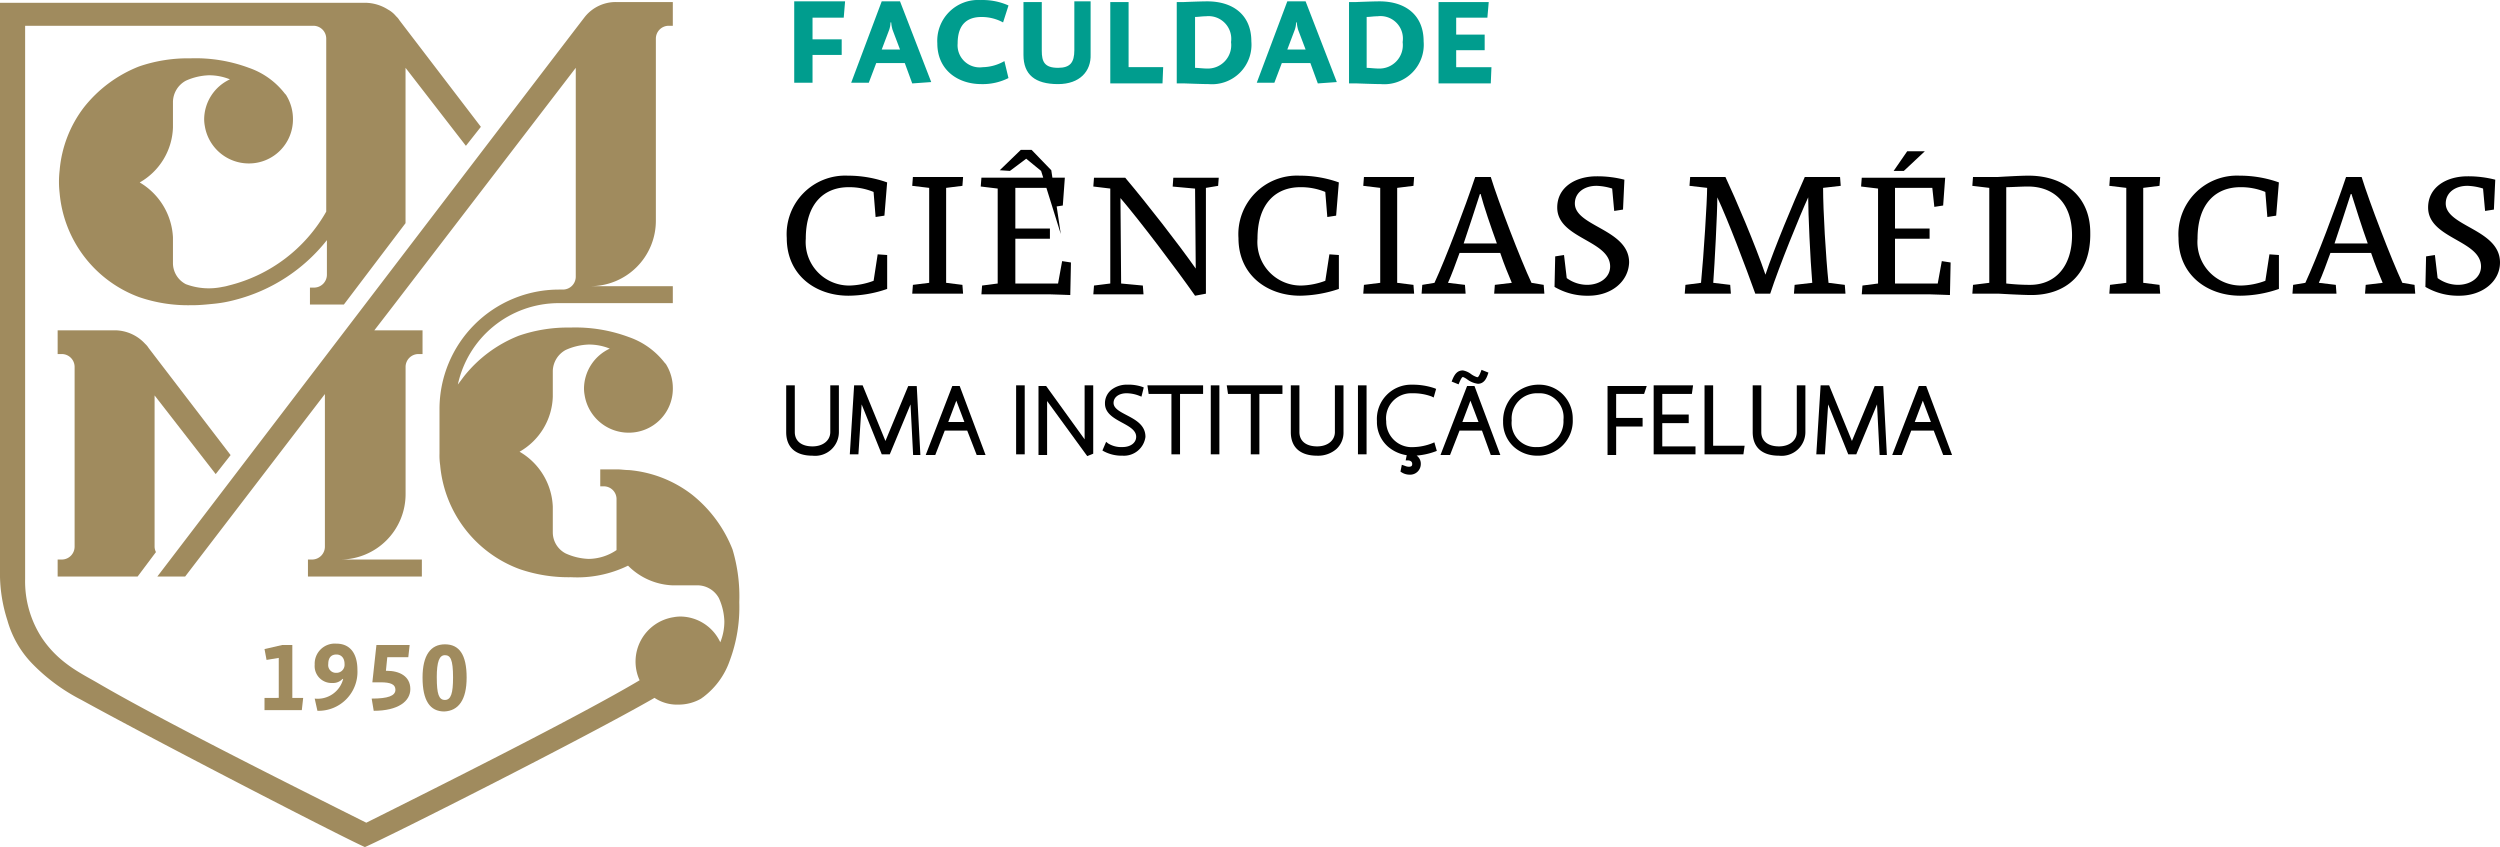 <svg xmlns="http://www.w3.org/2000/svg" width="259.421" height="87.905" viewBox="0 0 259.421 87.905"><g transform="translate(-28.3 -36.8)"><g transform="translate(110.715 36.8)"><path d="M150.538,38.689H147.3v2.252h3.026V42.56H147.3v2.886h-1.9V37h5.279Z" transform="translate(-145.4 -36.859)" fill="#009d8e"></path><path d="M160.134,45.516,159.36,43.4H156.4l-.774,2.041H153.8L156.967,37h1.9l3.238,8.375Zm-2.041-5.56a3.632,3.632,0,0,1-.141-.774h-.07a2.53,2.53,0,0,1-.141.774L156.967,42h1.9Z" transform="translate(-147.888 -36.859)" fill="#009d8e"></path><path d="M171.075,45.527c-2.463,0-4.575-1.478-4.575-4.223a4.239,4.239,0,0,1,4.5-4.5,6.609,6.609,0,0,1,2.886.563l-.563,1.76a4.643,4.643,0,0,0-2.252-.563c-1.337,0-2.463.633-2.463,2.745a2.293,2.293,0,0,0,2.6,2.463,4.677,4.677,0,0,0,2.252-.633l.422,1.76A5.934,5.934,0,0,1,171.075,45.527Z" transform="translate(-151.65 -36.8)" fill="#009d8e"></path><path d="M182.789,45.586c-2.393,0-3.589-.985-3.589-3.026V37.07h1.9v5.067c0,1.126.282,1.76,1.689,1.76,1.267,0,1.689-.563,1.689-1.83V37h1.689v5.49C186.238,44.249,185.042,45.586,182.789,45.586Z" transform="translate(-155.411 -36.859)" fill="#009d8e"></path><path d="M197.419,45.546H192V37.1h1.9v6.757h3.589Z" transform="translate(-159.203 -36.889)" fill="#009d8e"></path><path d="M205.108,45.586c-.633,0-2.463-.07-2.463-.07H201.8V37.07h.774s1.689-.07,2.393-.07c2.674,0,4.575,1.408,4.575,4.152A4.1,4.1,0,0,1,205.108,45.586Zm-.282-7.038c-.422,0-.774.07-1.126.07V43.9c.282,0,.845.07,1.2.07a2.429,2.429,0,0,0,2.534-2.745A2.358,2.358,0,0,0,204.826,38.548Z" transform="translate(-162.106 -36.859)" fill="#009d8e"></path><path d="M219.934,45.516,219.16,43.4H216.2l-.774,2.041H213.6L216.767,37h1.9l3.237,8.375Zm-2.041-5.56a3.63,3.63,0,0,1-.141-.774h-.07a2.53,2.53,0,0,1-.141.774L216.767,42h1.9Z" transform="translate(-165.601 -36.859)" fill="#009d8e"></path><path d="M230.508,45.586c-.633,0-2.463-.07-2.463-.07H227.2V37.07h.774s1.689-.07,2.393-.07c2.674,0,4.575,1.408,4.575,4.152A4.1,4.1,0,0,1,230.508,45.586Zm-.352-7.038c-.422,0-.774.07-1.126.07V43.9c.281,0,.845.07,1.2.07a2.429,2.429,0,0,0,2.534-2.745A2.331,2.331,0,0,0,230.156,38.548Z" transform="translate(-169.629 -36.859)" fill="#009d8e"></path><path d="M245.819,45.546H240.4V37.1h5.208l-.141,1.619H242.23v1.76h2.956V42.1H242.23v1.76h3.66Z" transform="translate(-173.539 -36.889)" fill="#009d8e"></path></g><g transform="translate(110.082 75.439)"><path d="M147.034,100.8c-1.478,0-2.534-.633-2.534-2.252V93.9h.493v4.645c0,1.056.774,1.689,2.041,1.689a1.817,1.817,0,0,0,2.041-1.689V93.9h.493v4.645A2.265,2.265,0,0,1,147.034,100.8Z" transform="translate(-144.5 -92.352)"></path><path d="M147.034,101c-1.763,0-2.734-.871-2.734-2.452V93.7h.893v4.845c0,.932.688,1.489,1.841,1.489,1.084,0,1.841-.612,1.841-1.489V93.7h.893v4.845A2.465,2.465,0,0,1,147.034,101ZM144.7,94.1v4.445c0,1.362.785,2.052,2.334,2.052a2.067,2.067,0,0,0,2.334-2.052V94.1h-.093v4.445a2.018,2.018,0,0,1-2.241,1.889c-1.382,0-2.241-.724-2.241-1.889V94.1Z" transform="translate(-144.5 -92.352)"></path><path d="M160.445,100.727l-.281-5.49v-.422h-.07a.6.6,0,0,1-.141.422l-2.252,5.419h-.563l-2.182-5.419c-.07-.07-.07-.211-.141-.422h-.07v.422l-.352,5.419H153.9l.422-6.757h.563l2.393,5.842c.07.07.07.282.07.352h0a.538.538,0,0,1,.141-.352l2.393-5.771h.563l.352,6.757Z" transform="translate(-147.284 -92.352)"></path><path d="M161.008,100.927h-.753l-.269-5.249-2.152,5.179H157l-2.086-5.181-.336,5.181h-.893l.447-7.157h.885l2.365,5.773,2.364-5.7h.886Zm-3.735-.47h.295l2.216-5.333.028-.028a.416.416,0,0,0,.082-.281v-.2h.385l-.023-.445h-.24l-2.357,5.685-.028.028a.34.34,0,0,0-.082.21h-.4a.689.689,0,0,0-.021-.22l-.019-.019L154.751,94.1h-.241l-.4,6.356h.092l.339-5.226v-.616h.414l.046.137c.03.089.048.166.063.229a.8.8,0,0,0,.033.119l.025.025Z" transform="translate(-147.284 -92.352)"></path><path d="M170.338,100.757l-.985-2.534h-2.6l-.985,2.534H165.2L167.8,94h.493l2.534,6.757Zm-2.111-5.63a4.476,4.476,0,0,1-.141-.493h0a1.017,1.017,0,0,1-.141.493l-.985,2.6h2.252Z" transform="translate(-150.631 -92.381)"></path><path d="M171.119,100.956H170.2l-.985-2.534h-2.33l-.985,2.534h-.991l2.758-7.156h.768Zm-.644-.4h.067L168.158,94.2h-.217l-2.45,6.357h.135l.985-2.534h2.878ZM169.5,97.93H166.67l1.1-2.894a.825.825,0,0,0,.12-.4l.39-.063a2.421,2.421,0,0,1,.069.263.869.869,0,0,0,.06.2l.008.019Zm-2.252-.4h1.673l-.837-2.211Z" transform="translate(-150.631 -92.381)"></path><path d="M178.4,100.657V93.9h.493v6.757Z" transform="translate(-154.541 -92.352)"></path><path d="M179.093,100.857H178.2V93.7h.893Zm-.493-.4h.093V94.1H178.6Z" transform="translate(-154.541 -92.352)"></path><path d="M186.627,100.8l-4.152-5.7a1.54,1.54,0,0,0-.211-.352h-.07v5.982H181.7V93.97h.493l4.012,5.56a1.539,1.539,0,0,0,.211.352h.07V93.9h.493v6.757Z" transform="translate(-155.519 -92.352)"></path><path d="M186.557,101.041l-4.164-5.716v5.6H181.5V93.77h.795l3.991,5.531V93.7h.893v7.092Zm-.2-.958.343.471.082-.033V94.1h-.093v5.982Zm-4.453.445h.093V94.545h.353l.052.052-.307-.426h-.19Zm.746-5.535,3.4,4.667-.013-.025L182.547,94.8C182.58,94.862,182.613,94.926,182.646,94.992Z" transform="translate(-155.519 -92.352)"></path><path d="M193.03,100.768a3.7,3.7,0,0,1-1.83-.422l.211-.493a2.759,2.759,0,0,0,1.619.422c.915,0,1.619-.493,1.619-1.267,0-1.619-3.237-1.689-3.237-3.449a1.883,1.883,0,0,1,2.111-1.76,4.384,4.384,0,0,1,1.478.211l-.141.563a3.828,3.828,0,0,0-1.408-.282c-.915,0-1.548.493-1.548,1.2,0,1.478,3.308,1.478,3.308,3.519A2.052,2.052,0,0,1,193.03,100.768Z" transform="translate(-158.332 -92.322)"></path><path d="M193.03,100.968a3.906,3.906,0,0,1-1.929-.449l-.155-.088.385-.9.205.164a2.575,2.575,0,0,0,1.494.378c.835,0,1.419-.439,1.419-1.067,0-.674-.711-1.06-1.464-1.468-.831-.452-1.774-.963-1.774-1.98a1.783,1.783,0,0,1,.711-1.46,2.62,2.62,0,0,1,1.6-.5,4.513,4.513,0,0,1,1.552.225l.162.065-.239.955-.213-.085a3.655,3.655,0,0,0-1.333-.267c-.794,0-1.348.41-1.348,1,0,.559.624.886,1.348,1.266.919.482,1.96,1.029,1.96,2.253v.015A2.249,2.249,0,0,1,193.03,100.968Zm-1.573-.714a3.676,3.676,0,0,0,1.573.314A1.856,1.856,0,0,0,195.012,99c0-.977-.89-1.441-1.746-1.891-.768-.4-1.562-.82-1.562-1.62,0-.822.719-1.4,1.748-1.4a3.989,3.989,0,0,1,1.268.217l.042-.168A4.79,4.79,0,0,0,193.523,94c-.921,0-1.911.488-1.911,1.56,0,.779.76,1.192,1.565,1.629.822.447,1.673.908,1.673,1.82,0,.864-.748,1.467-1.819,1.467a3.311,3.311,0,0,1-1.529-.325Z" transform="translate(-158.332 -92.322)"></path><path d="M203.149,94.393h-2.393v6.264h-.493V94.393H197.87l-.07-.493h5.349Z" transform="translate(-160.287 -92.352)"></path><path d="M197.569,93.7h5.779v.893h-2.393v6.264h-.893V94.593H197.7Zm5.38.4h-4.918l.013.093h2.419v6.264h.093V94.193h2.393Z" transform="translate(-160.287 -92.352)"></path><path d="M207.1,100.657V93.9h.493v6.757Z" transform="translate(-163.042 -92.352)"></path><path d="M207.793,100.857H206.9V93.7h.893Zm-.493-.4h.093V94.1H207.3Z" transform="translate(-163.042 -92.352)"></path><path d="M214.849,94.393h-2.393v6.264h-.493V94.393H209.57l-.07-.493h5.349Z" transform="translate(-163.753 -92.352)"></path><path d="M209.269,93.7h5.779v.893h-2.393v6.264h-.893V94.593H209.4Zm5.379.4h-4.918l.013.093h2.419v6.264h.093V94.193h2.393Z" transform="translate(-163.753 -92.352)"></path><path d="M221.434,100.8c-1.478,0-2.534-.633-2.534-2.252V93.9h.493v4.645c0,1.056.774,1.689,2.041,1.689a1.817,1.817,0,0,0,2.041-1.689V93.9h.493v4.645A2.265,2.265,0,0,1,221.434,100.8Z" transform="translate(-166.537 -92.352)"></path><path d="M221.434,101c-1.763,0-2.734-.871-2.734-2.452V93.7h.893v4.845c0,.932.688,1.489,1.841,1.489,1.084,0,1.841-.612,1.841-1.489V93.7h.893v4.845a2.315,2.315,0,0,1-.752,1.776A2.9,2.9,0,0,1,221.434,101ZM219.1,94.1v4.445c0,1.362.785,2.052,2.334,2.052a2.51,2.51,0,0,0,1.714-.573,1.926,1.926,0,0,0,.62-1.479V94.1h-.093v4.445a2.018,2.018,0,0,1-2.241,1.889c-1.382,0-2.241-.724-2.241-1.889V94.1Z" transform="translate(-166.537 -92.352)"></path><path d="M228.8,100.657V93.9h.493v6.757Z" transform="translate(-169.469 -92.352)"></path><path d="M229.493,100.857H228.6V93.7h.893Zm-.493-.4h.093V94.1H229Z" transform="translate(-169.469 -92.352)"></path><path d="M235.119,100.768a3.484,3.484,0,1,1-.07-6.968,6.874,6.874,0,0,1,2.252.352l-.141.493a5.722,5.722,0,0,0-2.111-.352,2.794,2.794,0,0,0-2.886,3.1,2.841,2.841,0,0,0,3.026,2.886,5.83,5.83,0,0,0,2.041-.422l.141.493A6.755,6.755,0,0,1,235.119,100.768Zm-.352,1.971a1.358,1.358,0,0,1-.7-.211l.07-.352a1.656,1.656,0,0,0,.563.141c.352,0,.563-.141.563-.493a.575.575,0,0,0-.633-.563l.07-.352a.953.953,0,0,1,1.056.915A.9.9,0,0,1,234.767,102.738Z" transform="translate(-170.299 -92.322)"></path><path d="M234.767,102.938a1.551,1.551,0,0,1-.815-.245l-.111-.074.141-.705.215.072.128.045a1.038,1.038,0,0,0,.371.086c.335,0,.363-.138.363-.293,0-.268-.234-.363-.433-.363h-.244l.108-.542a3.861,3.861,0,0,1-1.922-.871,3.406,3.406,0,0,1-1.169-2.658,3.561,3.561,0,0,1,3.649-3.789,7.047,7.047,0,0,1,2.331.368l.162.069-.255.894-.216-.108a5.538,5.538,0,0,0-2.022-.331,2.6,2.6,0,0,0-2.686,2.9,2.649,2.649,0,0,0,2.826,2.686,5.67,5.67,0,0,0,1.962-.406l.209-.089.254.888-.173.065a7.124,7.124,0,0,1-1.924.421,1.021,1.021,0,0,1,.435.87A1.106,1.106,0,0,1,234.767,102.938Zm-.306-.448a1.132,1.132,0,0,0,.306.048.71.71,0,0,0,.785-.715.645.645,0,0,0-.462-.645.729.729,0,0,1,.37.645c0,.44-.278.693-.763.693A1.092,1.092,0,0,1,234.461,102.491ZM235.049,94a3.284,3.284,0,1,0,.07,6.568,6.557,6.557,0,0,0,2.008-.348l-.029-.1a6.079,6.079,0,0,1-1.909.356,3.4,3.4,0,0,1-2.224-.779,2.938,2.938,0,0,1-1-2.307,3,3,0,0,1,3.086-3.3,6.8,6.8,0,0,1,1.981.281l.028-.1A7.278,7.278,0,0,0,235.049,94Z" transform="translate(-170.299 -92.322)"></path><path d="M246.167,100.075l-.915-2.534h-2.6l-.985,2.534H241.1l2.6-6.757h.493l2.534,6.757Zm-1.478-7.39c-.563,0-1.267-.7-1.548-.7-.211,0-.352.211-.563.7l-.352-.141c.281-.7.563-.845.915-.845s1.126.7,1.478.7c.211,0,.352-.141.563-.7l.352.141C245.323,92.474,245.041,92.685,244.689,92.685Zm-.633,1.76a4.515,4.515,0,0,1-.141-.493h0a1.018,1.018,0,0,1-.141.493l-.985,2.6h2.252Z" transform="translate(-173.113 -91.7)"></path><path d="M247.019,100.275h-.992l-.915-2.534h-2.327l-.985,2.534h-.991l2.758-7.157h.769Zm-.711-.4h.134l-2.384-6.356h-.217l-2.45,6.356h.135l.985-2.534h2.881Zm-.977-2.626H242.5l1.1-2.893a.825.825,0,0,0,.12-.4l.39-.063a2.423,2.423,0,0,1,.07.264.871.871,0,0,0,.06.2l.008.019Zm-2.252-.4h1.673l-.837-2.211Zm-.394-3.905-.719-.288.074-.186c.276-.689.594-.97,1.1-.97a1.966,1.966,0,0,1,.845.382,2.161,2.161,0,0,0,.633.321c.06,0,.161,0,.376-.574l.072-.191.717.287-.06.179c-.14.421-.4.981-1.034.981a2.342,2.342,0,0,1-1.129-.473,1.876,1.876,0,0,0-.421-.231c-.113,0-.255.295-.378.583Z" transform="translate(-173.113 -91.7)"></path><path d="M253.508,100.768A3.257,3.257,0,0,1,250.2,97.46a3.476,3.476,0,0,1,3.519-3.66,3.276,3.276,0,0,1,3.308,3.378A3.416,3.416,0,0,1,253.508,100.768Zm.141-6.475a2.822,2.822,0,0,0-2.956,3.026,2.7,2.7,0,0,0,2.815,2.956,2.864,2.864,0,0,0,2.956-3.026A2.7,2.7,0,0,0,253.649,94.293Z" transform="translate(-175.808 -92.322)"></path><path d="M253.508,100.968a3.6,3.6,0,0,1-2.423-.942A3.451,3.451,0,0,1,250,97.46a3.83,3.83,0,0,1,1.135-2.845,3.7,3.7,0,0,1,2.584-1.015,3.5,3.5,0,0,1,2.453.98,3.574,3.574,0,0,1,1.055,2.6,3.615,3.615,0,0,1-3.719,3.789ZM253.719,94a3.28,3.28,0,0,0-3.319,3.46,3.044,3.044,0,0,0,3.108,3.108,3.213,3.213,0,0,0,3.319-3.389A3.075,3.075,0,0,0,253.719,94Zm-.211,6.475a2.894,2.894,0,0,1-3.015-3.156,3.023,3.023,0,0,1,3.156-3.226,2.894,2.894,0,0,1,3.015,3.156,3.223,3.223,0,0,1-.9,2.341A3.147,3.147,0,0,1,253.508,100.475Zm.141-5.982a2.619,2.619,0,0,0-2.756,2.826,2.494,2.494,0,0,0,2.615,2.756,2.671,2.671,0,0,0,2.756-2.826A2.493,2.493,0,0,0,253.649,94.493Z" transform="translate(-175.808 -92.322)"></path><path d="M269.049,94.422h-2.956v2.886h2.745V97.8h-2.745v2.956H265.6V94h3.589Z" transform="translate(-180.37 -92.381)"></path><path d="M265.4,93.8h4.067l-.274.822h-2.9v2.486h2.745V98h-2.745v2.956H265.4Zm3.512.4H265.8v6.356h.093V97.6h2.745v-.093h-2.745V94.222H268.9Z" transform="translate(-180.37 -92.381)"></path><path d="M276.341,100.657H272.4V93.9h3.66l-.07.493h-3.1v2.534h2.745v.493h-2.745v2.815h3.449Z" transform="translate(-182.384 -92.352)"></path><path d="M276.541,100.857H272.2V93.7h4.09l-.127.893h-3.07v2.134h2.745v.893h-2.745v2.415h3.449Zm-3.941-.4h3.541v-.022h-3.449V97.219h2.745v-.093h-2.745V94.193h3.123l.013-.093H272.6Z" transform="translate(-182.384 -92.352)"></path><path d="M283.56,100.657H279.9V93.9h.493v6.264h3.238Z" transform="translate(-184.605 -92.352)"></path><path d="M283.733,100.857H279.7V93.7h.893v6.264h3.268Zm-3.633-.4h3.286l.013-.093h-3.207V94.1H280.1Z" transform="translate(-184.605 -92.352)"></path><path d="M289.534,100.8c-1.478,0-2.534-.633-2.534-2.252V93.9h.493v4.645c0,1.056.774,1.689,2.041,1.689a1.817,1.817,0,0,0,2.041-1.689V93.9h.493v4.645A2.265,2.265,0,0,1,289.534,100.8Z" transform="translate(-186.708 -92.352)"></path><path d="M289.534,101c-1.763,0-2.734-.871-2.734-2.452V93.7h.893v4.845c0,.932.688,1.489,1.841,1.489,1.084,0,1.841-.612,1.841-1.489V93.7h.893v4.845A2.465,2.465,0,0,1,289.534,101ZM287.2,94.1v4.445c0,1.362.785,2.052,2.334,2.052a2.067,2.067,0,0,0,2.334-2.052V94.1h-.093v4.445a2.018,2.018,0,0,1-2.241,1.889c-1.382,0-2.241-.724-2.241-1.889V94.1Z" transform="translate(-186.708 -92.352)"></path><path d="M302.945,100.727l-.282-5.49v-.422h-.07a.6.6,0,0,1-.141.422l-2.252,5.419h-.563l-2.182-5.419c-.07-.07-.07-.211-.141-.422h-.07v.422l-.352,5.419H296.4l.422-6.757h.563l2.393,5.842c.07.07.07.282.07.352h0a.538.538,0,0,1,.141-.352l2.393-5.771h.563l.352,6.757Z" transform="translate(-189.492 -92.352)"></path><path d="M303.508,100.927h-.753l-.269-5.249-2.152,5.179H299.5l-2.086-5.181-.336,5.181h-.893l.447-7.157h.885l2.365,5.773,2.364-5.7h.886Zm-3.735-.47h.294l2.216-5.333.028-.028a.416.416,0,0,0,.082-.281v-.2h.385l-.023-.445h-.24l-2.357,5.685-.028.028a.34.34,0,0,0-.082.21h-.4a.689.689,0,0,0-.021-.22l-.019-.019L297.251,94.1h-.241l-.4,6.356h.092l.339-5.226v-.616h.415l.046.137c.03.089.048.166.063.228a.8.8,0,0,0,.033.119l.025.025Z" transform="translate(-189.492 -92.352)"></path><path d="M312.838,100.757l-.985-2.534h-2.6l-.985,2.534H307.7L310.3,94h.493l2.534,6.757Zm-2.111-5.63a4.506,4.506,0,0,1-.141-.493h0a1.017,1.017,0,0,1-.141.493l-.985,2.6h2.252Z" transform="translate(-192.839 -92.381)"></path><path d="M313.619,100.956H312.7l-.985-2.534h-2.33l-.985,2.534h-.991l2.758-7.156h.769Zm-.645-.4h.067L310.658,94.2h-.217l-2.45,6.357h.135l.985-2.534h2.878ZM312,97.93H309.17l1.1-2.894a.825.825,0,0,0,.12-.4l.39-.063a2.426,2.426,0,0,1,.07.264.87.87,0,0,0,.06.2l.008.019Zm-2.252-.4h1.673l-.837-2.211Z" transform="translate(-192.839 -92.381)"></path></g><g transform="translate(109.941 52.354)"><path d="M150.7,75.157c-3.378,0-6.4-2.111-6.4-5.982a6.079,6.079,0,0,1,6.334-6.475,12.078,12.078,0,0,1,4.082.7l-.282,3.449-.915.141-.211-2.6a6.592,6.592,0,0,0-2.6-.493c-2.463,0-4.434,1.619-4.434,5.349a4.511,4.511,0,0,0,4.575,4.856,7.61,7.61,0,0,0,2.463-.493l.422-2.745.985.07v3.519A12.3,12.3,0,0,1,150.7,75.157Z" transform="translate(-144.3 -60.026)"></path><path d="M162.8,75.005l.07-.915,1.689-.211V64.026l-1.76-.211.07-.915h5.208l-.07.915-1.689.211v9.853l1.689.211.07.915Z" transform="translate(-149.78 -60.085)"></path><path d="M180.079,68.12h-3.589v4.645h4.434l.422-2.323.915.141-.07,3.378c-.352,0-1.478-.07-2.041-.07H172.97l.07-.915,1.619-.211V62.912L172.9,62.7l.07-.915h8.657l-.211,2.886-.915.141-.211-1.971h-3.8v4.223h3.589Zm1.126-.493-2.041-6.545-1.548-1.267-1.689,1.267-1.056-.07,2.182-2.111h1.126l2.041,2.111Z" transform="translate(-152.771 -58.9)"></path><path d="M202.45,63.845l-1.267.211V75.035l-1.126.211c-1.971-2.815-5.7-7.742-7.742-10.135l.07,8.868,2.252.211.07.915H189.5l.07-.915,1.689-.211V64.126l-1.76-.211.07-.915h3.238c2.252,2.674,5.49,6.827,7.32,9.431l-.07-8.3-2.323-.211L197.8,63h4.715Z" transform="translate(-157.688 -60.114)"></path><path d="M217.3,75.157c-3.378,0-6.4-2.111-6.4-5.982a6.079,6.079,0,0,1,6.334-6.475,12.078,12.078,0,0,1,4.082.7l-.282,3.449-.915.141-.211-2.6a6.591,6.591,0,0,0-2.6-.493c-2.463,0-4.434,1.619-4.434,5.349a4.511,4.511,0,0,0,4.575,4.856,7.609,7.609,0,0,0,2.463-.493l.422-2.745.985.07v3.519A13,13,0,0,1,217.3,75.157Z" transform="translate(-164.027 -60.026)"></path><path d="M229.3,75.005l.07-.915,1.689-.211V64.026l-1.759-.211.07-.915h5.208l-.07.915-1.689.211v9.853l1.689.211.07.915Z" transform="translate(-169.477 -60.085)"></path><path d="M245.431,75.005l.07-.915,1.76-.211c-.352-.845-.774-1.83-1.2-3.1h-4.223c-.352.985-.845,2.323-1.2,3.1l1.76.211.07.915H237.9l.07-.915,1.267-.211c1.2-2.6,3.167-7.812,4.223-10.979h1.619c.774,2.534,3.1,8.586,4.223,10.979l1.267.211.07.915ZM244.023,64.66h-.07c-.352,1.126-1.267,3.871-1.689,5.138h3.449C245.079,68.038,244.375,66,244.023,64.66Z" transform="translate(-172.024 -60.085)"></path><path d="M261.019,75.187a6.684,6.684,0,0,1-3.519-.915l.07-3.167.915-.141.281,2.393a3.588,3.588,0,0,0,2.111.7c1.337,0,2.393-.774,2.393-1.9,0-2.745-5.49-2.886-5.49-6.123,0-2.111,1.9-3.238,4.082-3.238a11.139,11.139,0,0,1,2.886.352l-.141,3.1-.915.141-.211-2.323a6,6,0,0,0-1.619-.282c-1.267,0-2.252.7-2.252,1.83,0,2.393,5.63,2.674,5.63,6.123C265.171,73.709,263.412,75.187,261.019,75.187Z" transform="translate(-177.83 -60.055)"></path><path d="M288.031,75.005l.07-.915,1.83-.211c-.211-2.463-.422-7.249-.422-8.868-.845,1.83-3.026,7.179-3.941,9.994H284.02c-.985-2.745-2.815-7.6-3.941-9.994,0,1.689-.282,6.968-.422,8.868l1.76.211.07.915H276.7l.07-.915,1.619-.211c.282-2.886.633-8.516.633-9.853l-1.83-.211.07-.915h3.66c1.056,2.252,3.1,7.038,4.152,10.135.915-2.745,2.886-7.46,4.082-10.135h3.66l.07.915-1.83.211c0,2.393.281,7.179.563,9.853l1.689.211.07.915Z" transform="translate(-183.517 -60.085)"></path><path d="M309.808,68.179h-3.589v4.645h4.434l.422-2.323.915.141-.07,3.378c-.352,0-1.478-.07-2.041-.07H302.77l.07-.915,1.619-.211V62.971l-1.76-.211.07-.915h8.657l-.211,2.886-.915.141L310.09,62.9h-3.871v4.223h3.589Zm-2.674-7.038h-1.056l1.408-2.041h1.83Z" transform="translate(-191.218 -58.959)"></path><path d="M325.223,75.087c-.985,0-3.378-.141-3.378-.141H319.1l.07-.915,1.689-.211V63.967l-1.76-.211.07-.915H321.7s2.252-.141,3.237-.141c3.73,0,6.4,2.182,6.4,5.912C331.417,72.905,328.812,75.087,325.223,75.087Zm-.352-11.261c-.7,0-1.76.07-2.252.07V73.89a22.229,22.229,0,0,0,2.463.141c2.674,0,4.364-1.971,4.364-5.138C329.446,65.374,327.4,63.826,324.871,63.826Z" transform="translate(-196.075 -60.026)"></path><path d="M339.3,75.005l.07-.915,1.689-.211V64.026l-1.76-.211.07-.915h5.208l-.07.915-1.689.211v9.853l1.689.211.07.915Z" transform="translate(-202.059 -60.085)"></path><path d="M355.9,75.157c-3.378,0-6.4-2.111-6.4-5.982a6.079,6.079,0,0,1,6.334-6.475,12.078,12.078,0,0,1,4.082.7l-.282,3.449-.915.141-.211-2.6a6.591,6.591,0,0,0-2.6-.493c-2.463,0-4.434,1.619-4.434,5.349a4.511,4.511,0,0,0,4.575,4.856,7.61,7.61,0,0,0,2.463-.493l.422-2.745.985.07v3.519A12.3,12.3,0,0,1,355.9,75.157Z" transform="translate(-205.08 -60.026)"></path><path d="M373.831,75.005l.07-.915,1.76-.211c-.352-.845-.774-1.83-1.2-3.1h-4.223c-.352.985-.845,2.323-1.2,3.1l1.759.211.07.915H366.3l.07-.915,1.267-.211c1.2-2.6,3.167-7.812,4.223-10.979h1.619c.774,2.534,3.1,8.586,4.223,10.979l1.267.211.07.915ZM372.423,64.66h-.07c-.352,1.126-1.267,3.871-1.689,5.138h3.449C373.479,68.038,372.845,66,372.423,64.66Z" transform="translate(-210.056 -60.085)"></path><path d="M389.419,75.187a6.683,6.683,0,0,1-3.519-.915l.07-3.167.915-.141.282,2.393a3.588,3.588,0,0,0,2.111.7c1.337,0,2.393-.774,2.393-1.9,0-2.745-5.49-2.886-5.49-6.123,0-2.111,1.9-3.238,4.082-3.238a11.139,11.139,0,0,1,2.886.352l-.141,3.1-.915.141-.211-2.323a6,6,0,0,0-1.619-.282c-1.267,0-2.252.7-2.252,1.83,0,2.393,5.63,2.674,5.63,6.123C393.642,73.709,391.812,75.187,389.419,75.187Z" transform="translate(-215.861 -60.055)"></path></g><g transform="translate(28.3 37.011)"><path d="M104.311,93.9a13.629,13.629,0,0,0-4.223-5.7,12.462,12.462,0,0,0-6.545-2.534c-.422,0-.774-.07-1.2-.07H90.587v1.759h.352a1.323,1.323,0,0,1,1.337,1.267v5.349a5.253,5.253,0,0,1-2.886.915A6.279,6.279,0,0,1,87,94.319a2.465,2.465,0,0,1-1.337-2.182V89.463a6.913,6.913,0,0,0-3.449-5.7,6.816,6.816,0,0,0,3.449-5.7V75.387A2.551,2.551,0,0,1,87,73.205a6.279,6.279,0,0,1,2.393-.563,5.735,5.735,0,0,1,2.182.422A4.612,4.612,0,0,0,88.9,77.217a4.114,4.114,0,0,0,.07.7,4.624,4.624,0,0,0,4.575,3.871,4.566,4.566,0,0,0,4.575-4.575,4.681,4.681,0,0,0-.633-2.393.971.971,0,0,0-.211-.282,8,8,0,0,0-3.73-2.674,15.855,15.855,0,0,0-6.053-.985,15.6,15.6,0,0,0-5.349.845,13.629,13.629,0,0,0-5.7,4.223l-.633.845a10.711,10.711,0,0,1,10.416-8.446H98.117v-1.76H89.531a6.789,6.789,0,0,0,6.827-6.827h0V40.9a1.336,1.336,0,0,1,1.337-1.337h.422V37.1H92.205a4.119,4.119,0,0,0-3.167,1.478c-.141.141-44.41,58.134-44.41,58.134h2.886l14.5-18.932V93.615a1.336,1.336,0,0,1-1.337,1.337h-.422v1.76H72.076v-1.76H63.56a6.789,6.789,0,0,0,6.827-6.827V74.965a1.336,1.336,0,0,1,1.337-1.337h.422V71.164h-5l1.9-2.463,19-24.774V65.6a1.336,1.336,0,0,1-1.337,1.337h-.422A12.405,12.405,0,0,0,73.906,79.328v4.645a6.828,6.828,0,0,0,.07,1.2,12.681,12.681,0,0,0,8.234,10.768,15.594,15.594,0,0,0,5.349.845,12.009,12.009,0,0,0,5.912-1.2,6.886,6.886,0,0,0,4.575,2.041h2.674a2.551,2.551,0,0,1,2.182,1.337,6.279,6.279,0,0,1,.563,2.393,5.735,5.735,0,0,1-.422,2.182,4.612,4.612,0,0,0-4.152-2.674,4.115,4.115,0,0,0-.7.07,4.662,4.662,0,0,0-3.519,6.545c-6.4,3.8-20.9,11.05-28.363,14.78-7.32-3.66-21.255-10.627-27.871-14.5-1.689-.985-4.012-2.041-5.771-4.645a10.736,10.736,0,0,1-1.76-6.123V39.563H60.816A1.336,1.336,0,0,1,62.153,40.9V58.847a16.021,16.021,0,0,1-10.135,7.671,4.486,4.486,0,0,1-.633.141,6.792,6.792,0,0,1-3.8-.282A2.465,2.465,0,0,1,46.247,64.2V61.522a7.012,7.012,0,0,0-3.449-5.7,6.816,6.816,0,0,0,3.449-5.7V47.446a2.551,2.551,0,0,1,1.337-2.182,6.28,6.28,0,0,1,2.393-.563,5.735,5.735,0,0,1,2.182.422,4.612,4.612,0,0,0-2.674,4.152,4.115,4.115,0,0,0,.07.7A4.624,4.624,0,0,0,54.13,53.85,4.566,4.566,0,0,0,58.7,49.276a4.681,4.681,0,0,0-.633-2.393.971.971,0,0,0-.211-.282,8,8,0,0,0-3.73-2.674,15.855,15.855,0,0,0-6.053-.985,15.6,15.6,0,0,0-5.349.845,13.629,13.629,0,0,0-5.7,4.223,12.462,12.462,0,0,0-2.534,6.545,10.2,10.2,0,0,0,0,2.393,12.681,12.681,0,0,0,8.234,10.768,15.594,15.594,0,0,0,5.349.845h.211c.7,0,1.408-.07,2.111-.141A13.438,13.438,0,0,0,52.722,68a17.764,17.764,0,0,0,9.5-6.193v3.589a1.336,1.336,0,0,1-1.337,1.337h-.422v1.76h3.519l6.4-8.446V43.927l6.264,8.094L78.2,50.05,69.754,39a1.866,1.866,0,0,0-.352-.422,2.816,2.816,0,0,0-.845-.7,4.5,4.5,0,0,0-2.323-.7H28.3V96.782h0a15.9,15.9,0,0,0,.774,4.5,10.506,10.506,0,0,0,2.534,4.434,19.448,19.448,0,0,0,5.138,3.8c7.531,4.152,26.744,14.076,29.419,15.273,2.745-1.2,23.085-11.472,30.052-15.484a4.213,4.213,0,0,0,2.463.7,4.681,4.681,0,0,0,2.393-.633c.07-.07.211-.141.282-.211a8,8,0,0,0,2.674-3.73,15.855,15.855,0,0,0,.985-6.053A16.94,16.94,0,0,0,104.311,93.9Z" transform="translate(-28.3 -37.1)" fill="#a08b5e"></path><path d="M53.2,100.421l1.548-1.971L46.935,88.245l-.7-.915a1.866,1.866,0,0,0-.352-.422A4.3,4.3,0,0,0,42.712,85.5H36.8v2.463h.422A1.336,1.336,0,0,1,38.56,89.3v18.651a1.336,1.336,0,0,1-1.337,1.337H36.8v1.76h8.3l1.9-2.534a1.326,1.326,0,0,1-.141-.563V92.257Z" transform="translate(-30.818 -51.436)" fill="#a08b5e"></path><path d="M67.3,137.39v1.267h3.871l.141-1.267H70.186V131.9H69.13l-1.83.422.211,1.126,1.267-.211v4.152Z" transform="translate(-39.852 -65.18)" fill="#a08b5e"></path><path d="M74.7,137.4l.282,1.267a4.036,4.036,0,0,0,4.152-4.223c0-1.83-.845-2.745-2.182-2.745a2.088,2.088,0,0,0-2.252,2.182,1.751,1.751,0,0,0,1.83,1.9,1.328,1.328,0,0,0,1.056-.422h.07A2.733,2.733,0,0,1,74.7,137.4Zm2.252-2.674a.8.8,0,0,1-.845-.915c0-.7.352-.985.845-.985s.845.352.845.985A.832.832,0,0,1,76.952,134.726Z" transform="translate(-42.044 -65.12)" fill="#a08b5e"></path><path d="M83.1,137.46l.211,1.267c2.534,0,3.8-.985,3.8-2.252,0-1.337-1.126-1.9-2.463-1.9h-.07l.141-1.408H86.9l.141-1.267H83.593l-.422,3.871h.845c1.056,0,1.548.211,1.548.774C85.563,137.179,84.789,137.46,83.1,137.46Z" transform="translate(-44.532 -65.18)" fill="#a08b5e"></path><path d="M95.175,135.249c0-2.393-.774-3.449-2.252-3.449s-2.323,1.126-2.323,3.449c0,2.393.774,3.519,2.252,3.519C94.33,138.7,95.175,137.571,95.175,135.249Zm-3.1,0c0-1.689.282-2.323.845-2.323s.845.422.845,2.323c0,1.619-.211,2.323-.845,2.323S92.078,136.938,92.078,135.249Z" transform="translate(-46.753 -65.15)" fill="#a08b5e"></path></g></g></svg>